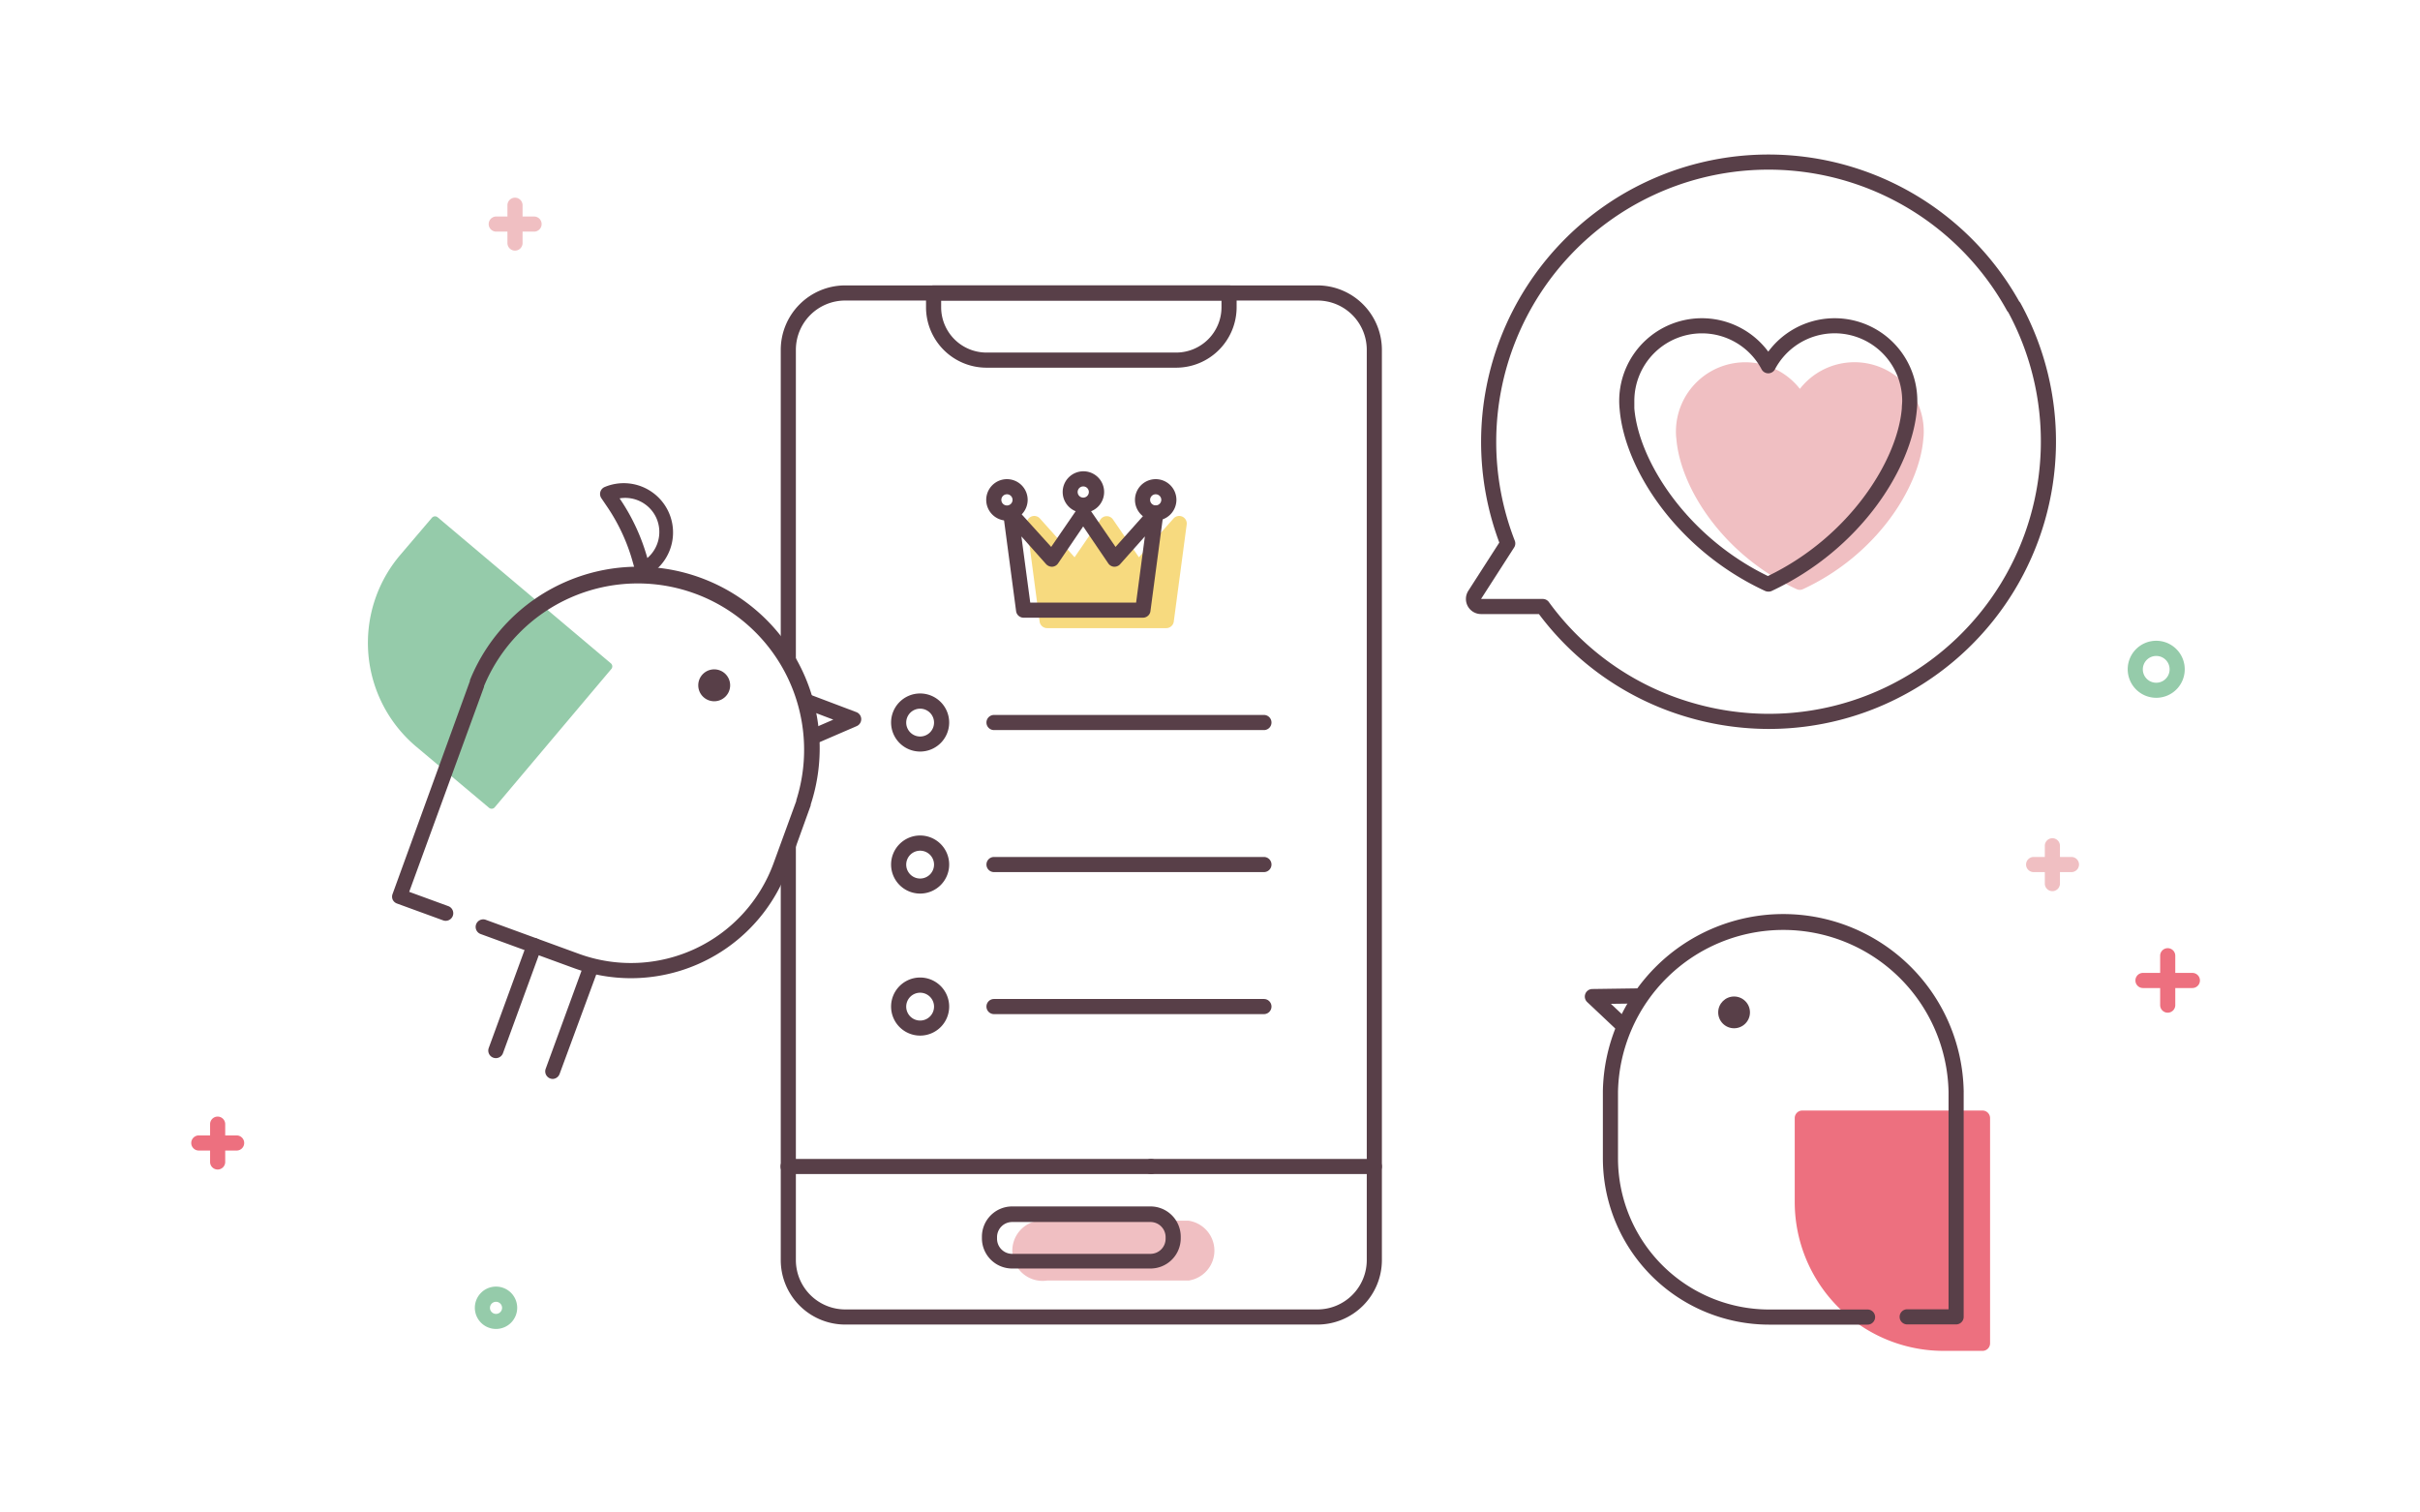 <svg xmlns="http://www.w3.org/2000/svg" viewBox="0 0 320 200"><defs><style>.cls-1{fill:#fff;}.cls-2{fill:none;stroke:#583f48;stroke-linecap:round;stroke-linejoin:round;stroke-width:2px;}.cls-3{fill:#f0bfc2;}.cls-4{fill:#ed707f;}.cls-5{fill:#583f48;}.cls-6{fill:#f7da7f;}.cls-7{fill:#95cbaa;}</style></defs><g id="Layer_2" data-name="Layer 2"><g id="_export"><rect id="guide" class="cls-1" width="320" height="200"/><path class="cls-1" d="M266.25,40.57a37,37,0,0,0-66.88,31.29L195,78.66a1,1,0,0,0,.85,1.54H204a36.75,36.75,0,0,0,19.52,13.7,37.14,37.14,0,0,0,10.4,1.49,36.76,36.76,0,0,0,17.75-4.58h0a37,37,0,0,0,14.63-50.24Z"/><path class="cls-2" d="M266.25,40.57a37,37,0,0,0-66.88,31.29L195,78.66a1,1,0,0,0,.85,1.54H204a36.75,36.75,0,0,0,19.52,13.7,37.14,37.14,0,0,0,10.4,1.49,36.76,36.76,0,0,0,17.75-4.58h0a37,37,0,0,0,14.63-50.24Z"/><path class="cls-3" d="M253.33,57.06A8.16,8.16,0,0,0,238,53.26a8.17,8.17,0,0,0-15.39,3.8,8.3,8.3,0,0,0,.05.87c.48,5.81,5.69,14.57,15.34,19,9.64-4.47,14.85-13.23,15.33-19A8.3,8.3,0,0,0,253.33,57.06Z"/><path class="cls-3" d="M238,78a1,1,0,0,1-.42-.09c-9.74-4.51-15.38-13.41-15.91-19.87a7.12,7.12,0,0,1-.06-.95A9.17,9.17,0,0,1,238,51.42a9.16,9.16,0,0,1,16.38,5.64,7.93,7.93,0,0,1-.06,1c-.53,6.43-6.17,15.33-15.9,19.84A1.06,1.06,0,0,1,238,78ZM230.73,49.9a7.17,7.17,0,0,0-7.17,7.16,6.64,6.64,0,0,0,.05.77c.47,5.66,5.64,13.83,14.34,18,8.69-4.21,13.87-12.38,14.33-18a7.29,7.29,0,0,0,.05-.79,7.16,7.16,0,0,0-13.5-3.33,1,1,0,0,1-1.77,0A7.14,7.14,0,0,0,230.73,49.9Z"/><path class="cls-4" d="M238.32,147.85h5.17a18.67,18.67,0,0,1,18.67,18.67v11.12a0,0,0,0,1,0,0H238.32a0,0,0,0,1,0,0V147.85A0,0,0,0,1,238.32,147.85Z" transform="translate(500.47 325.48) rotate(-180)"/><path class="cls-4" d="M262.15,178.63H257A19.69,19.69,0,0,1,237.32,159V147.85a1,1,0,0,1,1-1h23.83a1,1,0,0,1,1,1v29.78A1,1,0,0,1,262.15,178.63Zm-22.83-29.78V159A17.68,17.68,0,0,0,257,176.63h4.17V148.85Z"/><path class="cls-5" d="M214.72,136.7a1,1,0,0,1-.68-.27l-4.16-3.92a1,1,0,0,1-.25-1.09,1,1,0,0,1,.92-.64l6.34-.09a1,1,0,0,1,1,1,1,1,0,0,1-1,1l-3.88.05,2.37,2.23a1,1,0,0,1,0,1.42A1,1,0,0,1,214.72,136.7Z"/><path class="cls-5" d="M258.66,175.13h-6.47a1,1,0,0,1,0-2h5.47V144.45s0-.06,0-.09a21.86,21.86,0,0,0-43.71,0v8.8a20,20,0,0,0,20,20h13a1,1,0,0,1,0,2h-13a22,22,0,0,1-22-22v-8.92a23.86,23.86,0,0,1,47.71,0,.41.41,0,0,1,0,.11v29.78A1,1,0,0,1,258.66,175.13Z"/><circle class="cls-5" cx="229.3" cy="133.87" r="2.1"/><polygon class="cls-6" points="146.34 69.21 150.49 75.32 155.93 69.21 154.22 82.06 146.34 82.06 138.47 82.06 136.76 69.21 142.19 75.32 146.34 69.21"/><path class="cls-6" d="M154.22,83.06H138.47a1,1,0,0,1-1-.87l-1.7-12.85a1,1,0,0,1,1.73-.79l4.59,5.14,3.43-5a1,1,0,0,1,1.65,0l3.43,5,4.59-5.14a1,1,0,0,1,1.73.79l-1.71,12.85A1,1,0,0,1,154.22,83.06Zm-14.88-2h14l1.16-8.75L151.24,76a1,1,0,0,1-.81.34,1,1,0,0,1-.76-.44L146.34,71,143,75.88a1,1,0,0,1-.76.44,1,1,0,0,1-.81-.34l-3.27-3.67Z"/><path class="cls-5" d="M151.12,81.68H135.36a1,1,0,0,1-1-.87L132.66,68a1,1,0,0,1,.57-1,1,1,0,0,1,1.17.24L139,72.32l3.43-5a1,1,0,0,1,1.65,0l3.43,5,4.59-5.15a1,1,0,0,1,1.16-.24,1,1,0,0,1,.58,1l-1.71,12.84A1,1,0,0,1,151.12,81.68Zm-14.89-2h14l1.16-8.75-3.27,3.67a1,1,0,0,1-.81.34,1,1,0,0,1-.76-.44l-3.32-4.89-3.32,4.89a1,1,0,0,1-.77.44,1.07,1.07,0,0,1-.81-.34l-3.27-3.67Z"/><path class="cls-5" d="M143.24,67.8A2.74,2.74,0,1,1,146,65.06,2.74,2.74,0,0,1,143.24,67.8Zm0-3.48a.74.74,0,1,0,.74.74A.74.74,0,0,0,143.24,64.32Z"/><path class="cls-5" d="M133.15,68.84a2.74,2.74,0,1,1,2.74-2.75A2.75,2.75,0,0,1,133.15,68.84Zm0-3.48a.74.74,0,0,0-.74.73.74.74,0,1,0,.74-.73Z"/><path class="cls-5" d="M152.82,68.84a2.74,2.74,0,1,1,2.74-2.75A2.75,2.75,0,0,1,152.82,68.84Zm0-3.48a.74.74,0,0,0-.74.73.74.74,0,1,0,1.48,0A.74.74,0,0,0,152.82,65.36Z"/><rect class="cls-3" x="135.5" y="162.42" width="24.63" height="5.91" rx="2.95"/><path class="cls-3" d="M157.18,169.33H138.46a4,4,0,1,1,0-7.91h18.72a4,4,0,0,1,0,7.91Zm-18.72-5.91a2,2,0,1,0,0,3.91h18.72a2,2,0,0,0,0-3.91Z"/><path class="cls-5" d="M155.58,48.62H130.39a8,8,0,0,1-7.94-7.94V38.74a1,1,0,0,1,1-1h39.07a1,1,0,0,1,1,1v1.94A8,8,0,0,1,155.58,48.62Zm-31.13-8.88v.94a6,6,0,0,0,5.94,5.94h25.19a6,6,0,0,0,5.94-5.94v-.94Z"/><path class="cls-5" d="M174.21,175.15H111.76a8.53,8.53,0,0,1-8.52-8.52V46.26a8.53,8.53,0,0,1,8.52-8.52h62.45a8.53,8.53,0,0,1,8.52,8.52V166.63A8.53,8.53,0,0,1,174.21,175.15ZM111.76,39.74a6.52,6.52,0,0,0-6.52,6.52V166.63a6.53,6.53,0,0,0,6.52,6.52h62.45a6.53,6.53,0,0,0,6.52-6.52V46.26a6.52,6.52,0,0,0-6.52-6.52Z"/><path class="cls-5" d="M152.21,155.25h-48a1,1,0,0,1,0-2h48a1,1,0,1,1,0,2Z"/><path class="cls-5" d="M181.73,155.25H152.21a1,1,0,0,1,0-2h29.52a1,1,0,1,1,0,2Z"/><path class="cls-5" d="M152.13,167.74H133.84a4,4,0,0,1-4-4v-.21a4,4,0,0,1,4-4h18.29a4,4,0,0,1,4,4v.21A4,4,0,0,1,152.13,167.74Zm-18.29-6.15a2,2,0,0,0-2,2v.21a2,2,0,0,0,2,2h18.29a2,2,0,0,0,2-2v-.21a2,2,0,0,0-2-2Z"/><path class="cls-5" d="M167.13,96.54H131.44a1,1,0,0,1,0-2h35.69a1,1,0,0,1,0,2Z"/><path class="cls-5" d="M121.68,99.38a3.84,3.84,0,1,1,3.83-3.84A3.84,3.84,0,0,1,121.68,99.38Zm0-5.67a1.84,1.84,0,1,0,1.83,1.83A1.84,1.84,0,0,0,121.68,93.71Z"/><path class="cls-5" d="M167.13,115.32H131.44a1,1,0,0,1,0-2h35.69a1,1,0,0,1,0,2Z"/><path class="cls-5" d="M121.68,118.16a3.84,3.84,0,1,1,3.83-3.84A3.84,3.84,0,0,1,121.68,118.16Zm0-5.67a1.84,1.84,0,1,0,1.83,1.83A1.84,1.84,0,0,0,121.68,112.49Z"/><path class="cls-5" d="M167.13,134.1H131.44a1,1,0,0,1,0-2h35.69a1,1,0,0,1,0,2Z"/><path class="cls-5" d="M121.68,136.94a3.84,3.84,0,1,1,3.83-3.84A3.84,3.84,0,0,1,121.68,136.94Zm0-5.67a1.84,1.84,0,1,0,1.83,1.83A1.84,1.84,0,0,0,121.68,131.27Z"/><path class="cls-1" d="M63.87,122.57l12.31,4.5a21.09,21.09,0,0,0,27.06-12.58l3-8.32h0A23,23,0,0,0,63.09,90.39h0L52.8,118.53l6.12,2.23"/><path class="cls-7" d="M49.3,72.6h24a0,0,0,0,1,0,0V85.19a17.37,17.37,0,0,1-17.37,17.37H49.3a0,0,0,0,1,0,0v-30A0,0,0,0,1,49.3,72.6Z" transform="translate(167.75 97.17) rotate(130.13)"/><path class="cls-7" d="M65,106.94a.5.5,0,0,1-.34-.13L55,98.7a17.94,17.94,0,0,1-2.15-25.23l4.26-5a.54.54,0,0,1,.37-.19.55.55,0,0,1,.39.12l22.9,19.31a.53.53,0,0,1,.07.75L65.42,106.75A.53.53,0,0,1,65,106.94ZM57.63,69.51l-3.92,4.65a16.85,16.85,0,0,0,2,23.72L65,105.65,79.72,88.13Z"/><path class="cls-5" d="M107.58,98.38a1,1,0,0,1-.92-.61,1,1,0,0,1,.53-1.31l3-1.3-3.66-1.39a1,1,0,0,1-.57-1.3,1,1,0,0,1,1.29-.57l6,2.27a1,1,0,0,1,0,1.86L108,98.3A1.14,1.14,0,0,1,107.58,98.38Z"/><path class="cls-5" d="M83.4,129.35A22.05,22.05,0,0,1,75.84,128l-12.31-4.5a1,1,0,0,1,.68-1.88l12.32,4.5a20.08,20.08,0,0,0,25.77-12l3-8.22a.3.3,0,0,1,0-.1A22,22,0,0,0,64,90.74a.36.36,0,0,1,0,.09l-9.89,27.1,5.17,1.89a1,1,0,1,1-.69,1.88l-6.11-2.23a1,1,0,0,1-.56-.52,1,1,0,0,1,0-.76L62.14,90.05l0-.11a24,24,0,0,1,45.06,16.46.35.35,0,0,1,0,.11l-3,8.32A22.13,22.13,0,0,1,83.4,129.35Z"/><circle class="cls-5" cx="94.44" cy="90.62" r="2.11"/><path class="cls-5" d="M65.57,139.92a1,1,0,0,1-.94-1.35L69.7,124.7a1,1,0,1,1,1.88.69l-5.07,13.87A1,1,0,0,1,65.57,139.92Z"/><path class="cls-5" d="M73.1,142.67a1,1,0,0,1-.94-1.35l5.07-13.87a1,1,0,0,1,1.88.69L74,142A1,1,0,0,1,73.1,142.67Z"/><path class="cls-5" d="M85,76.35a1,1,0,0,1-.42-.09,1,1,0,0,1-.54-.64l-.37-1.3A24.86,24.86,0,0,0,80.28,67l-.76-1.12a1,1,0,0,1-.14-.82,1,1,0,0,1,.55-.65,6.52,6.52,0,0,1,5.49,11.82A1,1,0,0,1,85,76.35ZM81.93,65.9h0a26.79,26.79,0,0,1,3.67,7.89h0a4.54,4.54,0,0,0,1.17-5.34A4.52,4.52,0,0,0,81.93,65.9Z"/><path class="cls-5" d="M233.82,78.23a1,1,0,0,1-.42-.09c-11.77-5.46-18.58-16.2-19.23-24a10.47,10.47,0,0,1-.06-1.14,10.93,10.93,0,0,1,19.71-6.5A10.93,10.93,0,0,1,253.53,53a11.12,11.12,0,0,1-.06,1.16c-.65,7.77-7.46,18.51-19.23,24A1,1,0,0,1,233.82,78.23ZM225,44.08A8.94,8.94,0,0,0,216.11,53c0,.32,0,.64,0,1,.58,7,7,17,17.66,22.17C244.52,71,250.9,60.93,251.48,54c0-.33.05-.65.05-1a8.93,8.93,0,0,0-16.83-4.16,1,1,0,0,1-1.76,0A8.93,8.93,0,0,0,225,44.08Z"/><line class="cls-4" x1="283.37" y1="129.65" x2="289.9" y2="129.65"/><path class="cls-4" d="M289.9,130.65h-6.53a1,1,0,0,1,0-2h6.53a1,1,0,0,1,0,2Z"/><line class="cls-4" x1="286.64" y1="126.38" x2="286.64" y2="132.91"/><path class="cls-4" d="M286.64,133.91a1,1,0,0,1-1-1v-6.53a1,1,0,0,1,2,0v6.53A1,1,0,0,1,286.64,133.91Z"/><line class="cls-4" x1="26.26" y1="151.14" x2="31.29" y2="151.14"/><path class="cls-4" d="M31.29,152.14h-5a1,1,0,1,1,0-2h5a1,1,0,0,1,0,2Z"/><line class="cls-4" x1="28.78" y1="148.62" x2="28.78" y2="153.65"/><path class="cls-4" d="M28.78,154.65a1,1,0,0,1-1-1v-5a1,1,0,0,1,2,0v5A1,1,0,0,1,28.78,154.65Z"/><line class="cls-3" x1="65.59" y1="29.63" x2="70.62" y2="29.63"/><path class="cls-3" d="M70.62,30.63h-5a1,1,0,0,1,0-2h5a1,1,0,0,1,0,2Z"/><line class="cls-3" x1="68.11" y1="27.11" x2="68.11" y2="32.14"/><path class="cls-3" d="M68.1,33.14a1,1,0,0,1-1-1v-5a1,1,0,0,1,2,0v5A1,1,0,0,1,68.1,33.14Z"/><line class="cls-3" x1="268.88" y1="114.32" x2="273.91" y2="114.32"/><path class="cls-3" d="M273.91,115.32h-5a1,1,0,0,1,0-2h5a1,1,0,0,1,0,2Z"/><line class="cls-3" x1="271.39" y1="111.81" x2="271.39" y2="116.84"/><path class="cls-3" d="M271.39,117.84a1,1,0,0,1-1-1v-5a1,1,0,0,1,2,0v5A1,1,0,0,1,271.39,117.84Z"/><path class="cls-7" d="M285.12,92.27a3.77,3.77,0,1,1,3.77-3.76A3.76,3.76,0,0,1,285.12,92.27Zm0-5.53a1.77,1.77,0,1,0,1.77,1.77A1.76,1.76,0,0,0,285.12,86.74Z"/><path class="cls-7" d="M65.59,175.73a2.8,2.8,0,1,1,2.8-2.79A2.8,2.8,0,0,1,65.59,175.73Zm0-3.59a.8.8,0,0,0-.8.8.8.8,0,0,0,1.6,0A.8.8,0,0,0,65.59,172.14Z"/></g></g></svg>